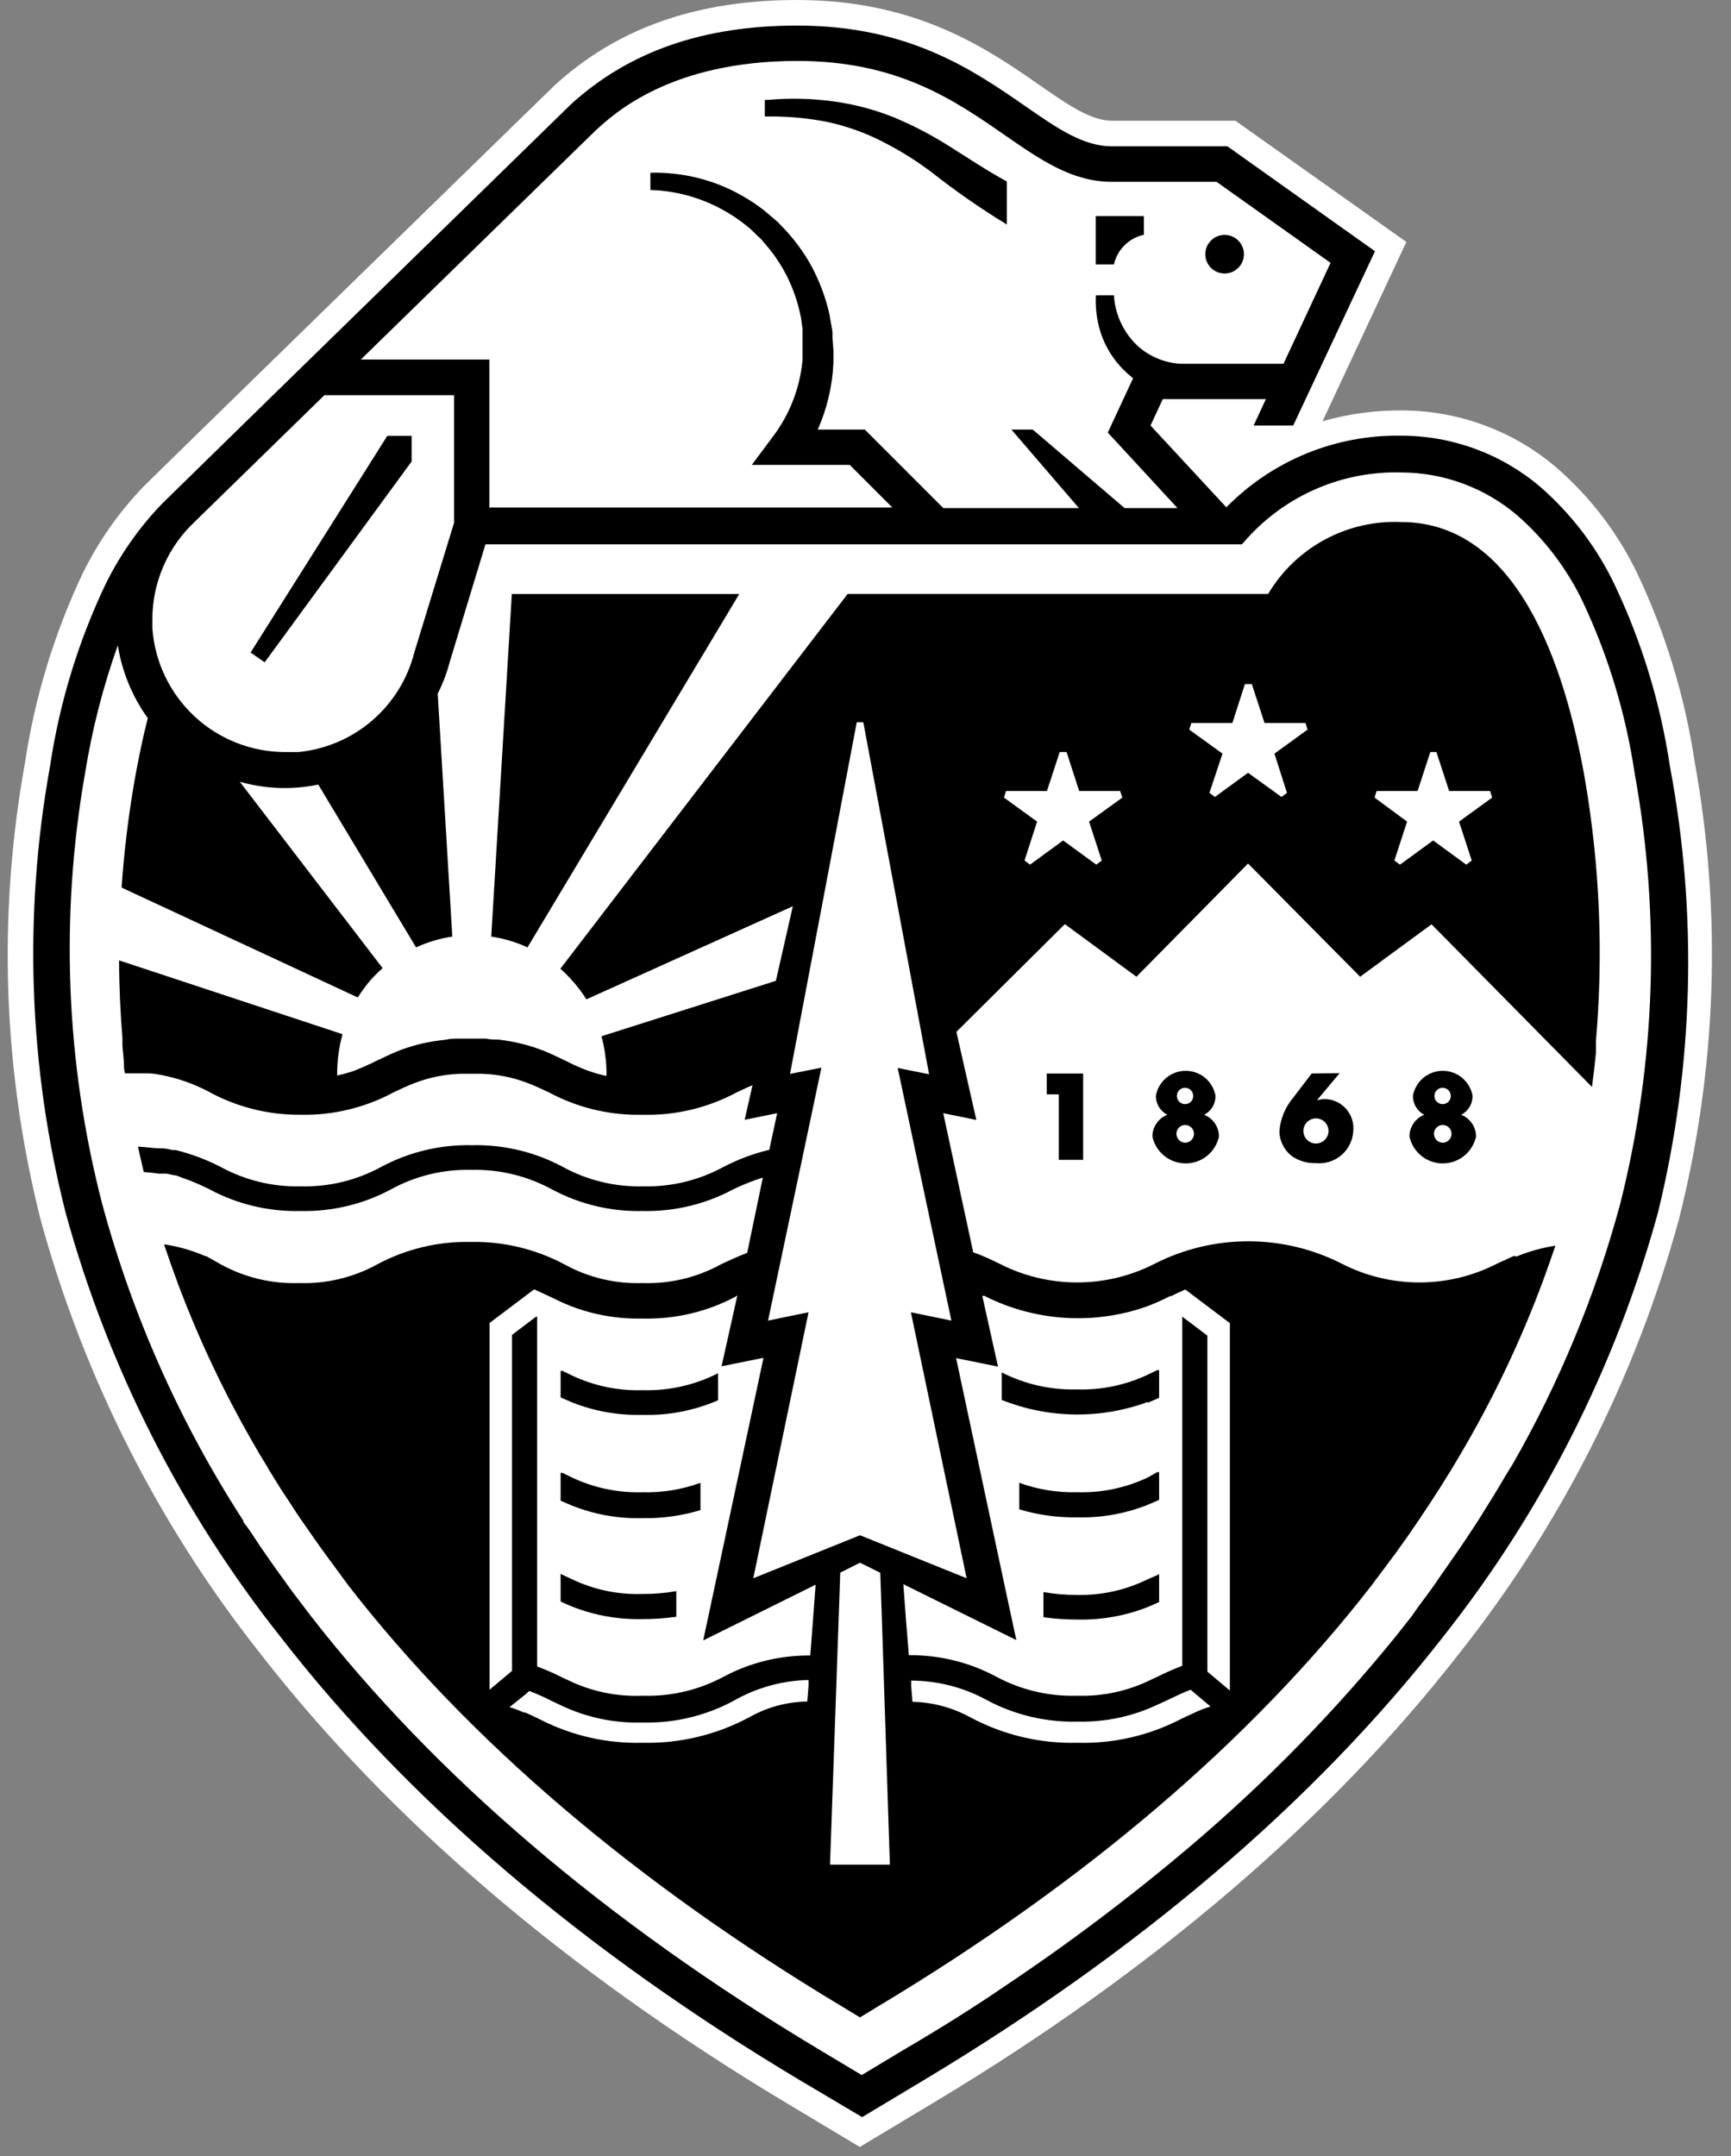 <svg width="53" height="66" viewBox="0 0 53 66" fill="none" xmlns="http://www.w3.org/2000/svg">
<rect x="0" y="0" width="53" height="66" fill="#808080" stroke="none"/>
<path d="M51.889 23.329C51.59 21.331 50.999 19.388 50.135 17.562C49.538 16.319 48.692 15.211 47.65 14.308C46.324 13.179 44.638 12.561 42.897 12.563C42.084 12.559 41.275 12.671 40.494 12.895L43.06 7.406L37.826 3.696H34.049C33.405 3.696 32.703 3.215 31.809 2.591C30.228 1.495 28.065 0 24.412 0C21.322 0 18.89 0.86 16.963 2.629C16.963 2.629 4.467 14.808 4.409 14.88C3.641 15.673 3.004 16.583 2.52 17.576C1.658 19.403 1.067 21.346 0.766 23.343C-0.076 27.992 0.087 32.768 1.247 37.349C2.575 42.181 4.863 46.696 7.975 50.623C11.926 55.703 17.323 60.317 24.023 64.34L26.325 65.719L28.623 64.34C35.322 60.317 40.724 55.689 44.67 50.623C47.783 46.696 50.071 42.181 51.399 37.349C52.563 32.764 52.731 27.983 51.889 23.329Z" fill="white"/>
<path d="M22.635 18.182H15.671L15.041 28.669C15.425 28.726 15.799 28.837 16.151 29L22.635 18.182Z" fill="black"/>
<path d="M17.223 41.963H17.165V42.776L17.511 42.925C18.198 43.199 18.934 43.329 19.674 43.309C20.468 43.332 21.257 43.179 21.986 42.862V42.035C21.27 42.399 20.476 42.577 19.674 42.554C18.927 42.577 18.186 42.422 17.511 42.103L17.223 41.963Z" fill="black"/>
<path d="M17.511 45.226L17.223 45.086H17.165V45.937L17.511 46.086C18.198 46.36 18.934 46.491 19.674 46.471C20.274 46.482 20.872 46.399 21.447 46.225V45.389C20.88 45.596 20.278 45.694 19.674 45.678C18.927 45.7 18.186 45.545 17.511 45.226Z" fill="black"/>
<path d="M17.511 48.34L17.223 48.205L17.165 48.176V49.022C17.276 49.075 17.391 49.128 17.511 49.176C18.199 49.448 18.934 49.578 19.674 49.561C20.02 49.562 20.365 49.537 20.707 49.489V48.705C20.366 48.765 20.02 48.794 19.674 48.792C18.927 48.817 18.185 48.662 17.511 48.34Z" fill="black"/>
<path d="M25.339 3.734C25.917 3.859 26.476 4.058 27.002 4.326C27.532 4.593 28.037 4.907 28.512 5.263C29.251 5.845 30.024 6.383 30.828 6.873V5.556C30.237 5.234 29.651 4.845 29.04 4.46C28.496 4.117 27.924 3.821 27.329 3.576C26.725 3.338 26.094 3.176 25.45 3.095C24.812 3.012 24.168 2.999 23.527 3.057H23.417V3.566H23.547C24.148 3.56 24.749 3.617 25.339 3.734Z" fill="black"/>
<path d="M51.13 23.459C50.844 21.541 50.278 19.675 49.448 17.922C48.901 16.767 48.12 15.738 47.156 14.899C45.967 13.889 44.457 13.335 42.897 13.337C41.904 13.32 40.917 13.506 39.997 13.883C39.078 14.26 38.245 14.82 37.548 15.529L35.227 13.025L35.602 12.217H38.759L38.384 13.025H39.596L42.099 7.69L37.582 4.479H34.049C33.165 4.479 32.372 3.931 31.372 3.235C29.791 2.144 27.825 0.783 24.413 0.783C21.529 0.783 19.266 1.572 17.487 3.187L9.476 11.006C9.476 11.006 4.972 15.404 4.963 15.418C4.251 16.156 3.661 17.001 3.213 17.922C2.384 19.675 1.817 21.541 1.531 23.459C0.712 27.999 0.876 32.661 2.012 37.132C3.316 41.867 5.562 46.291 8.615 50.138C12.503 55.141 17.829 59.692 24.476 63.667L26.398 64.806L28.296 63.667C34.919 59.692 40.249 55.141 44.157 50.138C47.21 46.291 49.456 41.867 50.76 37.132C51.859 32.653 51.985 27.991 51.13 23.459ZM18.242 3.989C18.814 3.465 20.554 1.865 24.413 1.865C27.484 1.865 29.219 3.066 30.747 4.124C31.863 4.897 32.824 5.566 34.049 5.566H37.25L40.739 8.046L39.298 11.136H36.14C35.677 11.107 35.235 10.93 34.881 10.631C34.653 10.43 34.467 10.186 34.335 9.913C34.202 9.64 34.124 9.344 34.107 9.04H33.554C33.533 9.424 33.582 9.808 33.698 10.175C33.824 10.559 34.028 10.913 34.299 11.213C34.42 11.345 34.552 11.468 34.693 11.578L33.919 13.241L36.053 15.553H34.434L31.622 13.15H30.968L33.035 15.553H28.883L26.48 13.15H25.038C25.323 12.506 25.486 11.815 25.518 11.112C25.518 10.982 25.518 10.857 25.518 10.727L25.489 10.343V10.155L25.456 9.963L25.389 9.588C25.272 9.086 25.089 8.601 24.846 8.146C24.601 7.702 24.297 7.293 23.942 6.93L23.812 6.796L23.668 6.671L23.384 6.431C23.185 6.278 22.977 6.138 22.76 6.013C22.087 5.621 21.338 5.382 20.563 5.311C20.348 5.289 20.131 5.281 19.914 5.287V5.815C20.804 5.842 21.67 6.112 22.418 6.594C22.603 6.712 22.779 6.843 22.947 6.983C23.029 7.055 23.106 7.132 23.183 7.209L23.303 7.32L23.409 7.445C23.697 7.771 23.94 8.134 24.129 8.526C24.315 8.914 24.449 9.324 24.528 9.747L24.572 10.069V10.227V10.708C24.572 10.814 24.572 10.92 24.572 11.025C24.493 11.873 24.18 12.681 23.668 13.361L23.019 14.231H26.018L27.321 15.534H14.983V11.006H11.047L18.242 3.989ZM12.686 19.97C12.48 20.782 12.029 21.511 11.393 22.057C10.757 22.604 9.968 22.94 9.134 23.021C9.005 23.021 8.87 23.021 8.731 23.021C7.698 23.02 6.705 22.628 5.95 21.923C5.196 21.219 4.736 20.254 4.665 19.225C4.665 19.133 4.665 19.042 4.665 18.951C4.666 18.394 4.781 17.843 5.003 17.333C5.224 16.822 5.547 16.362 5.953 15.98L9.932 12.097H13.902V16.005L12.686 19.97ZM49.607 36.853C48.856 39.633 47.753 42.304 46.324 44.803L46.093 45.178L45.92 45.471L45.69 45.851L45.488 46.173L45.272 46.523C45.137 46.73 45.002 46.937 44.863 47.143L44.7 47.384L44.387 47.836L44.205 48.095L43.873 48.576L43.71 48.801C43.541 49.023 43.378 49.244 43.229 49.465L42.748 50.075C40.866 52.393 38.775 54.533 36.5 56.467C34.675 58.018 32.762 59.462 30.771 60.793C29.81 61.451 28.772 62.1 27.72 62.715L26.384 63.518L25.043 62.715C18.54 58.813 13.316 54.353 9.509 49.455L9.182 49.023L8.961 48.734L8.572 48.196L8.437 48.008C8.288 47.802 8.149 47.595 8.005 47.389L7.933 47.283C7.779 47.052 7.625 46.802 7.452 46.591C7.454 46.578 7.454 46.565 7.452 46.552C5.515 43.56 4.056 40.285 3.127 36.844C2.011 32.532 1.834 28.032 2.608 23.646C2.822 22.321 3.156 21.018 3.607 19.753C3.735 20.558 4.049 21.322 4.525 21.983C4.371 22.579 4.242 23.209 4.117 23.906C3.928 25.002 3.796 26.089 3.723 27.169L10.956 30.533C11.076 30.338 11.213 30.153 11.364 29.981C11.475 29.859 11.592 29.744 11.715 29.635L7.342 23.93C8.124 24.153 8.948 24.183 9.745 24.016L12.739 29C13.091 28.837 13.465 28.726 13.849 28.669L13.402 21.233C13.557 20.927 13.68 20.605 13.767 20.272L14.825 16.788L14.863 16.663H38.024L38.187 16.48C38.78 15.824 39.508 15.303 40.321 14.955C41.134 14.607 42.013 14.438 42.897 14.462C44.201 14.464 45.461 14.929 46.454 15.774C47.3 16.513 47.985 17.417 48.468 18.432C49.247 20.09 49.779 21.853 50.049 23.665C50.846 28.043 50.695 32.54 49.607 36.853Z" fill="black"/>
<path d="M37.495 8.372C37.612 8.372 37.727 8.338 37.824 8.273C37.921 8.208 37.997 8.116 38.042 8.008C38.086 7.9 38.098 7.781 38.075 7.666C38.052 7.551 37.996 7.446 37.913 7.363C37.831 7.281 37.725 7.224 37.611 7.202C37.496 7.179 37.377 7.19 37.269 7.235C37.161 7.28 37.069 7.356 37.004 7.453C36.939 7.55 36.904 7.664 36.904 7.781C36.904 7.938 36.967 8.088 37.077 8.199C37.188 8.31 37.339 8.372 37.495 8.372Z" fill="black"/>
<path d="M34.106 8.094C34.157 7.871 34.27 7.667 34.433 7.506C34.596 7.345 34.801 7.234 35.024 7.186V6.614H33.549V8.094H34.106Z" fill="black"/>
<path d="M48.537 23.905C47.912 20.291 46.427 15.98 42.899 15.98C42.085 15.945 41.277 16.131 40.56 16.519C39.843 16.906 39.245 17.481 38.828 18.181H25.953L17.157 29.653C17.269 29.751 17.375 29.855 17.475 29.965C17.654 30.159 17.815 30.368 17.955 30.59L24.275 27.74L23.756 30.023L18.417 31.72C18.523 32.116 18.575 32.525 18.57 32.936C18.395 32.899 18.221 32.851 18.051 32.791C17.874 32.729 17.705 32.657 17.537 32.58L17.297 32.46L16.816 32.234C16.392 32.051 15.947 31.923 15.49 31.854L15.259 31.821C15.139 31.821 15.009 31.821 14.875 31.792H14.509H14.399H14.034C13.909 31.792 13.784 31.792 13.673 31.821L13.414 31.854C12.968 31.913 12.532 32.029 12.116 32.2C11.924 32.282 11.751 32.369 11.582 32.446L11.323 32.571C11.164 32.643 11.001 32.715 10.842 32.777C10.672 32.836 10.499 32.884 10.323 32.921C10.319 32.495 10.374 32.069 10.487 31.657L3.647 29.398C3.647 30.196 3.686 30.989 3.748 31.773C3.748 31.854 3.748 31.931 3.748 32.008L3.792 32.489C3.792 32.609 3.792 32.734 3.825 32.854H4.282H4.493H4.517C4.681 32.854 4.835 32.888 4.974 32.912C5.45 33.008 5.911 33.17 6.344 33.392C7.216 33.879 8.2 34.131 9.199 34.123C10.194 34.145 11.178 33.908 12.053 33.436C12.26 33.339 12.457 33.243 12.669 33.162C13.129 32.982 13.617 32.883 14.11 32.868H14.735C15.212 32.881 15.683 32.973 16.129 33.142C16.364 33.229 16.576 33.33 16.802 33.436C17.684 33.91 18.674 34.147 19.676 34.123C20.681 34.149 21.675 33.912 22.56 33.436C22.718 33.364 22.872 33.287 23.04 33.219L22.8 34.277L23.795 34.075L23.555 35.195C23.065 35.313 22.592 35.49 22.146 35.723C21.393 36.132 20.547 36.336 19.69 36.314C18.836 36.336 17.99 36.132 17.239 35.723C16.384 35.263 15.423 35.032 14.452 35.055C13.48 35.032 12.52 35.263 11.664 35.723C10.913 36.132 10.068 36.336 9.213 36.314C8.358 36.336 7.513 36.132 6.762 35.723C6.324 35.497 5.861 35.323 5.382 35.204H5.291L5.157 35.175L4.998 35.151H4.897C4.69 35.151 4.469 35.108 4.224 35.099C4.282 35.358 4.34 35.618 4.402 35.877C4.552 35.885 4.701 35.901 4.849 35.925H4.998H5.099L5.325 35.973C5.407 35.973 5.479 36.017 5.551 36.041C5.844 36.141 6.129 36.262 6.406 36.401C7.262 36.862 8.222 37.092 9.194 37.069C10.165 37.092 11.126 36.862 11.981 36.401C12.732 35.992 13.578 35.788 14.432 35.81C15.289 35.789 16.135 35.993 16.888 36.401C17.742 36.862 18.701 37.092 19.671 37.069C20.642 37.092 21.603 36.862 22.459 36.401C22.75 36.262 23.05 36.143 23.357 36.045L22.877 38.352C22.579 38.463 22.324 38.583 22.079 38.698C21.345 39.104 20.514 39.303 19.676 39.275C18.837 39.304 18.007 39.105 17.273 38.698C16.393 38.231 15.409 37.996 14.413 38.016C13.419 37.995 12.436 38.23 11.558 38.698C10.824 39.104 9.994 39.303 9.155 39.275C8.317 39.303 7.487 39.103 6.752 38.698L6.31 38.448H6.281L6.214 38.419C5.832 38.261 5.431 38.15 5.022 38.088C5.157 38.492 5.301 38.895 5.45 39.299C6.112 41.062 6.924 42.764 7.877 44.389C7.92 44.466 7.963 44.542 8.011 44.615C8.059 44.687 8.151 44.85 8.223 44.97L8.382 45.23L8.588 45.561L8.771 45.84L8.977 46.153C9.04 46.254 9.107 46.355 9.175 46.455L9.376 46.744L9.607 47.075L9.79 47.335L10.069 47.719L10.222 47.926L10.674 48.541C14.36 53.285 19.445 57.62 25.785 61.422L26.332 61.753L26.875 61.422C33.215 57.62 38.3 53.285 41.986 48.541L42.654 47.647C42.683 47.614 42.707 47.575 42.736 47.537C42.957 47.234 43.173 46.926 43.38 46.619L43.433 46.542C43.875 45.888 44.298 45.23 44.692 44.557C45.703 42.849 46.559 41.054 47.249 39.193C47.379 38.838 47.503 38.487 47.624 38.131C47.214 38.193 46.814 38.305 46.432 38.463L46.384 38.448H46.345L45.84 38.679C45.104 39.058 44.288 39.256 43.459 39.256C42.631 39.256 41.814 39.058 41.078 38.679C40.192 38.23 39.213 37.996 38.22 37.996C37.228 37.996 36.249 38.23 35.363 38.679C34.626 39.058 33.809 39.256 32.979 39.256C32.15 39.256 31.333 39.058 30.596 38.679C30.355 38.564 30.115 38.444 29.798 38.333L28.88 34.075L29.894 34.282L29.283 31.585L32.604 28.288L34.796 29.898L38.213 26.433L41.645 29.898L43.831 28.293L47.758 32.273L48.743 33.272C48.791 32.926 48.83 32.58 48.864 32.229V32.08C48.864 32.008 48.864 31.941 48.864 31.869C49.094 29.211 48.984 26.535 48.537 23.905ZM42.087 24.415L42.149 24.213H43.404L43.793 23.021H43.98L44.37 24.213H45.624L45.687 24.415L44.673 25.15L45.062 26.342L44.894 26.467L43.88 25.727L42.865 26.467L42.693 26.342L43.082 25.15L42.087 24.415ZM39.405 24.27L39.237 24.395L38.213 23.655L37.199 24.395L37.031 24.27L37.43 23.069L36.411 22.333L36.478 22.131H37.733L38.117 20.94H38.328L38.718 22.131H39.972L40.035 22.333L39.021 23.069L39.405 24.27ZM33.734 26.342L33.566 26.467L32.551 25.727L31.538 26.467L31.369 26.342L31.754 25.15L30.74 24.415L30.802 24.213H32.056L32.446 23.021H32.657L33.042 24.213H34.296L34.364 24.415L33.345 25.15L33.734 26.342ZM29.13 40.424L27.89 40.169L29.596 48.311L26.332 46.994L23.064 48.311L24.756 40.169L23.516 40.424L25.15 32.681L24.189 32.873L26.232 22.108H26.433L28.447 32.883L27.486 32.691L29.13 40.424ZM26.996 49.387L27.246 57.077H25.414L25.684 49.387L25.727 48.138L26.332 47.835L26.952 48.142L26.996 49.387ZM24.756 51.603L24.718 52.083C24.096 52.093 23.486 52.258 22.944 52.564C21.941 53.103 20.815 53.373 19.676 53.347C18.588 53.376 17.511 53.131 16.542 52.636L16.417 52.574L16.086 52.42H16.038C15.896 52.355 15.75 52.301 15.6 52.256L16.081 51.872L16.206 51.761C16.446 51.853 16.686 51.958 16.884 52.064L17.172 52.199C17.951 52.572 18.808 52.753 19.671 52.727C20.642 52.752 21.603 52.523 22.459 52.064C23.159 51.661 23.949 51.442 24.756 51.425V51.603ZM35.488 52.16L35.776 52.026C35.998 51.92 36.214 51.814 36.454 51.723L37.065 52.237C36.9 52.286 36.739 52.347 36.584 52.42L36.536 52.444L36.252 52.574L36.127 52.636C35.156 53.133 34.075 53.378 32.984 53.347C31.848 53.375 30.724 53.108 29.721 52.574C29.174 52.271 28.562 52.106 27.938 52.093L27.899 51.612V51.444C28.706 51.446 29.498 51.649 30.206 52.035C31.062 52.494 32.023 52.723 32.994 52.699C33.855 52.719 34.708 52.535 35.483 52.16H35.488ZM22.54 39.664H22.574L22.093 41.822L23.377 41.563L21.531 50.214L24.972 48.508L24.886 49.671L24.809 50.675C23.871 50.666 22.946 50.896 22.122 51.343C21.369 51.74 20.526 51.934 19.676 51.906C18.884 51.94 18.095 51.775 17.383 51.425L17.225 51.353C16.972 51.224 16.712 51.11 16.446 51.012V40.303H16.413L15.677 40.861V51.146L14.99 51.723V40.496L16.355 39.467L16.417 39.496L16.691 39.621L16.826 39.684C17.032 39.785 17.249 39.89 17.494 39.986C18.184 40.25 18.918 40.377 19.657 40.361C20.659 40.389 21.651 40.156 22.536 39.684L22.54 39.664ZM30.134 39.664C30.905 40.056 31.748 40.285 32.611 40.339C33.474 40.393 34.338 40.27 35.152 39.977C35.397 39.881 35.632 39.775 35.825 39.674H35.863C35.983 39.611 36.103 39.554 36.228 39.501L36.291 39.472L37.656 40.501V51.747L36.968 51.17V40.885L36.199 40.303V50.992C35.934 51.091 35.673 51.205 35.421 51.334L35.262 51.406C34.556 51.76 33.773 51.931 32.984 51.906C32.128 51.933 31.28 51.736 30.523 51.334C29.696 50.886 28.768 50.656 27.827 50.666L27.745 49.656L27.659 48.493L31.119 50.204L30.879 49.094L29.274 41.572L30.557 41.832L30.076 39.669L30.134 39.664Z" fill="black"/>
<path d="M35.144 42.938L35.49 42.789V41.939H35.433L35.144 42.078C34.469 42.398 33.728 42.553 32.982 42.53C32.18 42.553 31.385 42.374 30.67 42.011V42.852C32.103 43.424 33.696 43.447 35.144 42.914V42.938Z" fill="black"/>
<path d="M35.144 45.225C34.469 45.545 33.728 45.7 32.981 45.677C32.377 45.693 31.776 45.595 31.208 45.389V46.201C31.783 46.374 32.381 46.457 32.981 46.446C33.721 46.466 34.457 46.335 35.144 46.061L35.49 45.913V45.062H35.433L35.144 45.225Z" fill="black"/>
<path d="M35.144 48.34C34.473 48.672 33.731 48.837 32.982 48.821C32.635 48.823 32.289 48.794 31.948 48.734V49.503C32.291 49.552 32.636 49.576 32.982 49.575C33.721 49.593 34.456 49.462 35.144 49.191C35.264 49.143 35.38 49.09 35.49 49.037V48.186L35.433 48.215L35.144 48.34Z" fill="black"/>
<path d="M7.672 19.975L8.104 20.273L12.603 14.126V13.342H11.858L7.672 19.975Z" fill="black"/>
<path d="M33.164 35.503V32.86H32.049V33.499H32.419V35.503H33.164Z" fill="black"/>
<path d="M35.284 34.792C35.335 35.024 35.464 35.232 35.649 35.382C35.834 35.531 36.065 35.612 36.303 35.612C36.541 35.612 36.772 35.531 36.957 35.382C37.142 35.232 37.271 35.024 37.322 34.792C37.322 34.648 37.28 34.507 37.199 34.388C37.118 34.269 37.004 34.177 36.87 34.124C36.976 34.068 37.065 33.985 37.126 33.882C37.187 33.779 37.218 33.662 37.216 33.542C37.178 33.328 37.066 33.134 36.899 32.994C36.732 32.854 36.521 32.778 36.303 32.778C36.085 32.778 35.874 32.854 35.708 32.994C35.541 33.134 35.428 33.328 35.39 33.542C35.389 33.662 35.421 33.78 35.483 33.883C35.545 33.985 35.634 34.069 35.741 34.124C35.606 34.176 35.491 34.268 35.409 34.387C35.328 34.506 35.284 34.647 35.284 34.792ZM36.289 33.797C36.239 33.798 36.19 33.784 36.148 33.757C36.107 33.73 36.074 33.691 36.054 33.646C36.035 33.6 36.029 33.55 36.038 33.501C36.047 33.452 36.071 33.407 36.105 33.372C36.14 33.337 36.185 33.312 36.233 33.302C36.282 33.292 36.332 33.297 36.378 33.316C36.424 33.334 36.464 33.366 36.491 33.408C36.519 33.449 36.534 33.497 36.534 33.547C36.534 33.58 36.529 33.612 36.517 33.642C36.505 33.672 36.486 33.7 36.464 33.723C36.441 33.747 36.414 33.765 36.384 33.778C36.353 33.79 36.321 33.797 36.289 33.797ZM36.289 34.979C36.217 34.978 36.148 34.949 36.098 34.897C36.048 34.846 36.02 34.777 36.02 34.705C36.02 34.634 36.048 34.565 36.098 34.515C36.149 34.464 36.217 34.436 36.289 34.436C36.36 34.436 36.428 34.464 36.479 34.515C36.529 34.565 36.558 34.634 36.558 34.705C36.558 34.777 36.53 34.846 36.479 34.897C36.429 34.949 36.361 34.978 36.289 34.979Z" fill="black"/>
<path d="M40.162 32.859L39.6 33.595C39.35 33.888 39.2 34.254 39.172 34.638C39.176 34.779 39.21 34.918 39.273 35.044C39.335 35.171 39.423 35.283 39.532 35.373C39.751 35.532 40.017 35.613 40.287 35.604C40.429 35.618 40.572 35.604 40.709 35.56C40.844 35.517 40.97 35.447 41.078 35.353C41.186 35.259 41.273 35.145 41.334 35.016C41.396 34.887 41.43 34.747 41.436 34.604C41.445 34.483 41.431 34.362 41.392 34.247C41.353 34.133 41.291 34.027 41.21 33.937C41.129 33.847 41.031 33.774 40.921 33.724C40.811 33.673 40.691 33.646 40.571 33.643C40.486 33.644 40.401 33.657 40.321 33.681L41.017 32.85L40.162 32.859ZM40.292 34.234C40.394 34.234 40.492 34.275 40.564 34.347C40.636 34.419 40.676 34.517 40.676 34.618C40.676 34.721 40.636 34.818 40.564 34.89C40.492 34.962 40.394 35.003 40.292 35.003C40.241 35.003 40.191 34.993 40.145 34.974C40.098 34.954 40.056 34.926 40.02 34.89C39.984 34.855 39.956 34.812 39.937 34.766C39.917 34.719 39.907 34.669 39.907 34.618C39.907 34.568 39.917 34.518 39.937 34.471C39.956 34.425 39.984 34.382 40.02 34.347C40.056 34.311 40.098 34.283 40.145 34.263C40.191 34.244 40.241 34.234 40.292 34.234Z" fill="black"/>
<path d="M43.155 34.792C43.206 35.024 43.335 35.232 43.52 35.382C43.706 35.531 43.936 35.612 44.174 35.612C44.412 35.612 44.643 35.531 44.828 35.382C45.014 35.232 45.142 35.024 45.193 34.792C45.194 34.648 45.151 34.507 45.07 34.388C44.99 34.269 44.875 34.177 44.741 34.124C44.847 34.068 44.936 33.985 44.997 33.882C45.058 33.779 45.089 33.662 45.087 33.542C45.049 33.328 44.937 33.134 44.77 32.994C44.603 32.854 44.392 32.778 44.174 32.778C43.956 32.778 43.746 32.854 43.579 32.994C43.412 33.134 43.299 33.328 43.261 33.542C43.259 33.662 43.29 33.779 43.352 33.882C43.413 33.985 43.501 34.068 43.607 34.124C43.473 34.177 43.359 34.269 43.278 34.388C43.198 34.507 43.155 34.648 43.155 34.792ZM44.174 33.797C44.125 33.798 44.076 33.784 44.034 33.757C43.992 33.73 43.959 33.691 43.94 33.646C43.92 33.6 43.915 33.55 43.924 33.501C43.933 33.452 43.956 33.407 43.991 33.372C44.026 33.337 44.07 33.312 44.119 33.302C44.167 33.292 44.218 33.297 44.264 33.316C44.31 33.334 44.349 33.366 44.377 33.408C44.404 33.449 44.419 33.497 44.419 33.547C44.42 33.58 44.414 33.612 44.402 33.642C44.39 33.672 44.372 33.7 44.349 33.723C44.326 33.747 44.299 33.765 44.269 33.778C44.239 33.79 44.207 33.797 44.174 33.797ZM44.174 34.979C44.102 34.978 44.034 34.949 43.984 34.897C43.933 34.846 43.905 34.777 43.905 34.705C43.905 34.634 43.933 34.565 43.984 34.515C44.034 34.464 44.103 34.436 44.174 34.436C44.246 34.436 44.314 34.464 44.364 34.515C44.415 34.565 44.443 34.634 44.443 34.705C44.443 34.777 44.415 34.846 44.365 34.897C44.314 34.949 44.246 34.978 44.174 34.979Z" fill="black"/>
</svg>